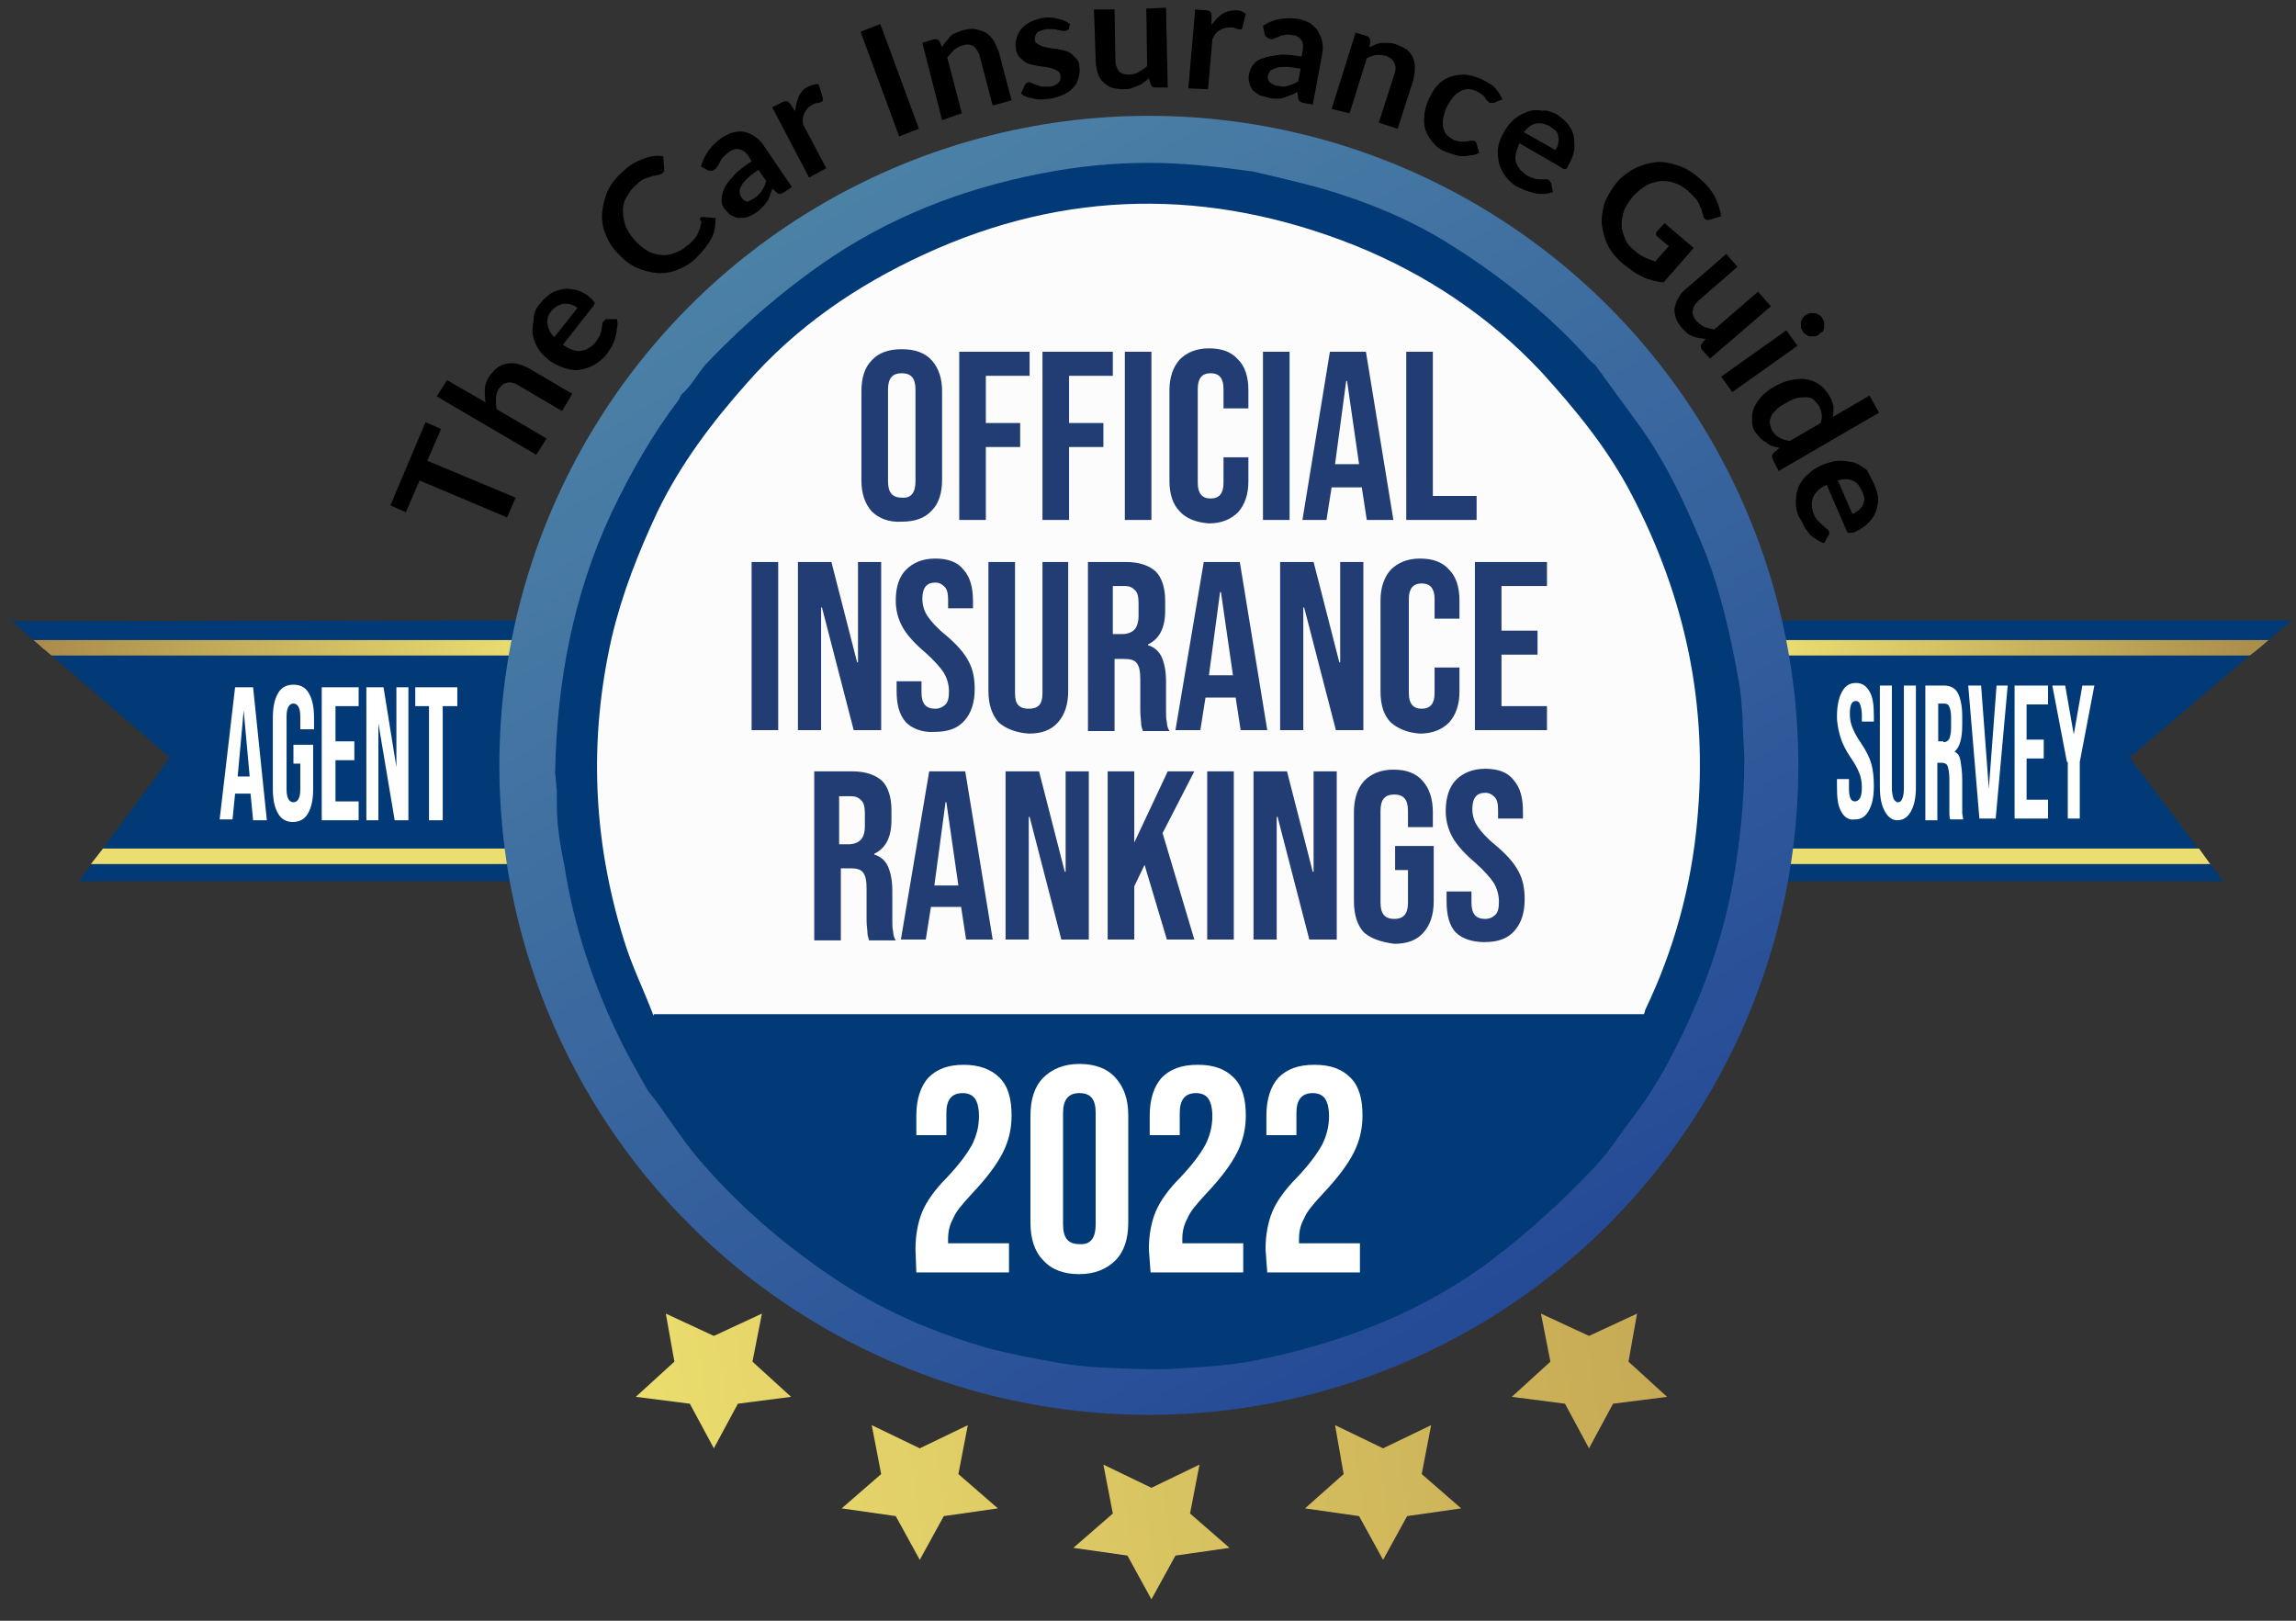 <svg version="1.1" id="v4_copia_6_1_" xmlns="http://www.w3.org/2000/svg" x="0" y="0" viewBox="0 0 267.6 188.9" xml:space="preserve"><rect x="0" y="0" width="267.6" height="188.9" fill="#333333" stroke="none"/><style>.st1{fill:#013a76}.st2{fill:#ebde71}</style><g id="Objeto_inteligente_vectorial_xA0_Imagen_1_"><path d="M49.6 49.2l1.8.8-1.6 3.7L60.1 58l-1 2.3L48.9 56l-1.6 3.7-1.8-.8 4.1-9.7zM62.5 53l-11.6-6.8 1.2-1.9 4.5 2.6c-.1-.5-.1-1-.1-1.5s.2-1 .5-1.5c.3-.4.6-.8.9-1 .4-.3.7-.4 1.1-.5.4-.1.8-.1 1.3 0 .4.1.9.3 1.3.5l5.1 3-1.2 2-5.1-3c-.5-.3-.9-.4-1.3-.3-.4.1-.7.3-1 .8-.2.3-.3.7-.3 1.1 0 .4 0 .8.1 1.2l5.8 3.4-1.2 1.9zm.5-17.7c.4-.5.8-.8 1.2-1.1.5-.3.9-.4 1.4-.5s1 0 1.6.1c.5.2 1.1.4 1.6.9l.3.3c.1.1.1.2.2.2v.2c0 .1-.1.1-.1.2l-3.6 4.6c.8.5 1.5.8 2.1.7s1.2-.4 1.7-1c.2-.3.4-.6.5-.8.1-.3.2-.5.2-.7s.1-.4.1-.6c0-.2.1-.3.2-.4l.2-.2h1.3c.1.4.1.7 0 1.1 0 .4-.1.7-.2 1.1s-.3.7-.4 1l-.6.9c-.4.5-.9.9-1.4 1.2s-1.1.5-1.7.6-1.2 0-1.8-.2c-.6-.2-1.3-.5-1.9-1-.5-.4-.9-.8-1.2-1.3s-.5-1-.6-1.6 0-1.1.1-1.7c0-.9.3-1.4.8-2zm1.3.9c-.4.5-.6 1-.5 1.6.1.5.3 1 .8 1.5l2.7-3.4c-.2-.2-.5-.3-.7-.4-.3-.1-.5-.1-.8-.1s-.5.1-.7.2c-.4.2-.6.4-.8.6zm17.3-10.8c.1-.1.2-.1.4-.1l1.4.1c0 .8-.1 1.7-.5 2.4-.4.8-1 1.5-1.8 2.3-.7.7-1.5 1.1-2.3 1.4s-1.6.4-2.4.3-1.6-.3-2.4-.7c-.8-.4-1.5-1-2.1-1.7-.7-.7-1.1-1.5-1.4-2.3s-.4-1.7-.3-2.5.3-1.7.7-2.5c.4-.8 1-1.5 1.8-2.2.7-.7 1.5-1.1 2.3-1.4s1.5-.4 2.3-.3l.1 1.4v.3c0 .1-.1.2-.2.3-.1.1-.3.1-.4.2-.2 0-.4.1-.7.1-.3.1-.5.2-.9.3-.3.1-.7.4-1.1.8-.5.4-.8.9-1.1 1.4s-.4 1-.4 1.6c0 .5.1 1.1.3 1.7.2.6.6 1.1 1 1.6.5.6 1 1 1.5 1.3s1.1.5 1.6.5c.5.1 1.1 0 1.6-.2s1-.4 1.4-.8c.3-.2.5-.4.7-.6s.3-.4.5-.6c.1-.2.2-.4.3-.7.1-.2.1-.5.2-.7 0-.1 0-.2.1-.2-.3-.3-.2-.4-.2-.5zm10.7-3.6l-.9.6c-.2.1-.3.2-.5.2-.1 0-.3 0-.4-.2L90 22l-.3.9c-.1.3-.2.5-.4.7-.1.2-.3.4-.5.6s-.4.4-.7.6c-.3.2-.7.4-1 .5s-.7.1-1 .1-.6-.2-.9-.3c-.3-.2-.5-.5-.8-.8-.2-.3-.3-.6-.3-1s.1-.8.3-1.3c.2-.5.6-1 1.1-1.5.5-.6 1.2-1.1 2.1-1.7l-.3-.5c-.3-.5-.7-.8-1.1-.9s-.8 0-1.2.3c-.3.2-.5.4-.7.6s-.3.4-.4.6-.2.4-.3.5c-.1.2-.2.3-.4.4-.1.1-.3.1-.4.1s-.3 0-.4-.1l-.7-.4c.4-1.4 1.2-2.5 2.5-3.4.5-.3.9-.5 1.4-.6s.9-.1 1.3 0 .8.3 1.2.6c.4.3.7.6 1 1.1l3.2 4.7zm-4.4 1.3c.2-.1.4-.3.5-.4s.3-.3.4-.5.2-.3.3-.5c.1-.2.1-.4.2-.6l-.9-1.3c-.6.4-1 .7-1.3 1s-.6.6-.7.9c-.2.3-.2.5-.2.7s.1.4.2.6c.2.3.5.5.8.5.1-.1.4-.2.7-.4zm6.4-2.4L90 12.5l1.2-.6c.2-.1.4-.1.5-.1s.2.1.4.3l.6.9c0-.7.2-1.2.4-1.8.3-.5.6-.9 1.1-1.1.4-.2.8-.3 1.2-.3l.5 1.6v.3c0 .1-.1.1-.2.2-.1 0-.2.1-.4.1s-.4.1-.6.2c-.4.2-.7.5-.9.9-.2.4-.3.8-.2 1.4l2.7 5.1-2 1.1zm12.8-5.7l-2.3.9-4.5-12.2 2.3-.9 4.5 12.2zm2.7-1l-2.3-9 1.3-.4c.3-.1.5 0 .7.2l.3.7c.1-.2.3-.5.5-.7s.3-.4.5-.6c.2-.2.4-.3.7-.4.2-.1.5-.2.8-.3.5-.1 1-.2 1.4-.1.4.1.8.2 1.2.4.3.2.6.5.9.9.2.4.4.8.6 1.3l1.5 5.7-2.2.6-1.5-5.7c-.1-.5-.4-.9-.7-1.2-.3-.2-.8-.3-1.3-.1-.4.1-.7.3-1 .5-.3.3-.5.6-.8.9l1.7 6.5-2.3.8zm14.8-10.7c0 .1-.1.2-.2.2s-.1.1-.2.1h-.4c-.1 0-.3-.1-.5-.1-.2-.1-.4-.1-.6-.1h-.8c-.4.1-.8.2-1 .4-.2.2-.3.5-.3.8 0 .2.1.4.3.5.2.1.3.2.6.3.2.1.5.1.8.2.3 0 .6.1.9.1.3.1.6.1.9.2s.6.2.8.4l.6.6c.2.2.3.5.3.9.1.4 0 .9-.1 1.3s-.3.8-.6 1.1c-.3.3-.6.6-1.1.8-.4.2-1 .4-1.6.5-.3 0-.6.1-1 .1-.3 0-.6 0-.9-.1s-.6-.1-.8-.2c-.3-.1-.5-.2-.7-.4l.4-.9c.1-.1.1-.2.2-.3s.2-.1.3-.1c.1 0 .3 0 .4.1s.3.1.5.2.4.1.6.2h.9c.3 0 .5-.1.7-.2.2-.1.3-.2.4-.3s.2-.3.2-.4v-.4c0-.2-.1-.4-.3-.5-.1-.1-.3-.2-.6-.3-.2-.1-.5-.1-.8-.2-.3 0-.6-.1-.9-.1-.3-.1-.6-.1-.9-.2s-.6-.2-.8-.4c-.2-.2-.5-.4-.6-.6-.2-.3-.3-.6-.3-1-.1-.4 0-.7.1-1.1s.3-.7.5-1c.3-.3.6-.6 1-.8s.9-.4 1.5-.5 1.2-.1 1.8.1c.6.1 1 .3 1.4.6l-.1.5zm5.3-2.2L130 7c0 .6.2 1 .4 1.3.3.3.7.4 1.2.4.4 0 .8-.1 1.1-.3s.7-.4 1-.7l-.1-6.7 2.3-.1.2 9.3h-1.4c-.3 0-.5-.1-.6-.4l-.2-.7c-.2.2-.4.4-.6.5-.2.2-.4.3-.7.4-.2.1-.5.2-.8.3s-.6.1-.9.1c-.5 0-1-.1-1.4-.2-.4-.2-.7-.4-1-.7s-.5-.7-.6-1.1c-.1-.4-.2-.9-.2-1.4l-.2-5.9h2.4zm8.6 9.2l.8-9.2 1.3.1c.2 0 .4.1.5.2s.1.2.1.4v1.1c.4-.5.8-1 1.3-1.3s1-.4 1.6-.4c.5 0 .8.2 1.1.4l-.4 1.6c0 .1-.1.2-.1.2-.1 0-.2.1-.3 0-.1 0-.2 0-.4-.1s-.4-.1-.6-.1c-.5 0-.9.1-1.2.3-.4.2-.7.6-.9 1.1l-.5 5.8-2.3-.1zm14.5 1.9l-1-.2c-.2 0-.4-.1-.5-.2-.1-.1-.2-.2-.2-.4l-.1-.7c-.3.2-.5.3-.8.4-.3.1-.5.2-.8.3s-.5.1-.8.1-.6 0-.9-.1c-.4-.1-.7-.2-1.1-.3-.3-.2-.6-.4-.8-.6-.2-.3-.3-.5-.4-.9-.1-.3-.1-.7 0-1.1.1-.3.2-.7.5-1 .2-.3.6-.6 1.1-.7.5-.2 1.1-.3 1.8-.4s1.6 0 2.7.2l.1-.5c.1-.6.1-1.1-.1-1.4-.2-.3-.6-.6-1.1-.6-.4-.1-.7-.1-.9 0-.3 0-.5.1-.7.2s-.4.1-.5.2c-.2.1-.3.1-.5 0-.2 0-.3-.1-.4-.2-.1-.1-.2-.2-.2-.3l-.2-1c1.2-.8 2.6-1 4.1-.8.5.1 1 .3 1.4.5.4.3.7.6.9.9.2.4.4.8.5 1.2.1.5.1.9 0 1.5l-1.1 5.9zm-4.1-2.2c.2 0 .4.1.6.1.2 0 .4 0 .6-.1.2-.1.4-.1.6-.2l.6-.3.3-1.5c-.7-.1-1.2-.2-1.7-.2s-.8 0-1.1.1-.5.2-.7.3c-.1.1-.2.3-.3.5-.1.4 0 .7.2.9.3.2.6.4.9.4zm6.3 2.7l2.8-8.9 1.3.4c.3.1.4.3.4.6l-.1.7c.2-.1.5-.2.7-.3.2-.1.5-.2.8-.2h.8c.3 0 .6.1.9.2.5.2.9.4 1.2.6.3.3.6.6.7 1 .2.4.2.8.2 1.2 0 .5-.1.9-.2 1.4l-1.8 5.6-2.2-.7 1.8-5.6c.2-.5.2-1 0-1.4s-.5-.6-1-.8c-.4-.1-.8-.1-1.1-.1-.4.1-.8.2-1.1.4l-2 6.4-2.1-.5zm19.1-.8c-.1.1-.2.1-.3.1h-.3c-.1 0-.2-.1-.3-.2-.1-.1-.2-.2-.3-.4-.1-.1-.2-.3-.4-.4-.2-.1-.4-.3-.7-.4-.4-.2-.7-.2-1-.2s-.6.1-.9.3c-.3.2-.6.4-.8.7s-.5.7-.7 1.1c-.2.5-.3.9-.4 1.3-.1.4 0 .8 0 1.1.1.3.2.6.4.8s.5.4.8.6c.3.1.6.2.9.2h.6c.2 0 .3-.1.5-.1h.4c.2.1.3.2.3.4l.3 1c-.3.2-.7.3-1 .3-.4.1-.7.1-1 .1s-.7-.1-1-.2l-.9-.3c-.5-.2-1-.5-1.4-1-.4-.4-.7-.9-.9-1.4s-.3-1.1-.2-1.7c0-.6.2-1.3.5-2 .3-.6.6-1.2 1-1.6.4-.5.9-.8 1.4-1s1.1-.3 1.7-.3c.6 0 1.3.2 2 .5.6.3 1.2.6 1.6 1 .4.4.7.9.9 1.4l-.8.3zm7.1 1.4c.5.3.9.7 1.3 1.1.3.4.6.9.7 1.4.1.5.1 1 .1 1.6-.1.6-.3 1.1-.6 1.7-.1.1-.2.3-.2.4-.1.1-.1.2-.2.2h-.2c-.1 0-.2 0-.2-.1l-5-2.9c-.4.9-.6 1.6-.4 2.2.2.6.6 1.1 1.2 1.5.3.2.6.3.9.4.3.1.5.1.7.1h.6c.2 0 .3 0 .4.1.1 0 .1.1.2.2 0 .1.1.1.1.2l.2 1c-.4.1-.7.2-1.1.2-.4 0-.7 0-1.1-.1-.4-.1-.7-.2-1-.3-.3-.1-.6-.3-.9-.4-.6-.3-1-.7-1.4-1.2s-.6-1-.8-1.6c-.1-.6-.2-1.2-.1-1.8.1-.7.4-1.3.8-2 .3-.5.7-1 1.2-1.4s1-.6 1.5-.8 1.1-.2 1.7-.1c.3-.1 1 .1 1.6.4zm-.8 1.4c-.6-.3-1.1-.4-1.6-.3-.5.1-1 .5-1.4 1l3.7 2.1c.1-.3.3-.5.3-.8.1-.3.1-.5 0-.8 0-.2-.1-.5-.3-.7-.2-.1-.4-.3-.7-.5zm9.9 14.5c.4.4.8.6 1.2.8.4.2.8.3 1.2.5l1.6-1.8-1.3-1.1c-.1-.1-.2-.2-.2-.3 0-.1 0-.2.1-.3l.9-1 3.4 2.9-3.5 4c-.4 0-.8-.1-1.2-.2-.4-.1-.8-.2-1.2-.4s-.8-.4-1.2-.7l-1.2-.9c-.7-.6-1.3-1.3-1.7-2.1-.4-.8-.6-1.6-.7-2.4-.1-.8.1-1.7.3-2.5.3-.8.8-1.6 1.4-2.4.6-.7 1.4-1.3 2.2-1.7.8-.4 1.6-.6 2.4-.7.8-.1 1.7.1 2.6.4.9.3 1.7.8 2.5 1.5s1.4 1.4 1.8 2.2c.4.8.6 1.5.7 2.2l-1.3.4c-.3.1-.5 0-.6-.1s-.2-.2-.2-.4c-.1-.2-.1-.4-.2-.7-.1-.2-.2-.4-.3-.7-.1-.2-.3-.5-.5-.7l-.8-.8c-.5-.4-1-.7-1.6-.9-.5-.2-1.1-.2-1.6-.2-.5.1-1.1.2-1.6.5s-1 .7-1.5 1.2c-.5.6-.9 1.2-1.1 1.7-.2.6-.3 1.2-.3 1.7 0 .6.2 1.1.4 1.6.2.6.6 1 1.1 1.4zm12 1.9L198 35c-.4.4-.7.8-.7 1.2-.1.4.1.8.4 1.2.3.3.6.5.9.7.4.1.7.2 1.2.3l5.1-4.4 1.5 1.7-7.1 6.1-.9-1c-.2-.2-.2-.5-.1-.7l.5-.6c-.3 0-.5-.1-.8-.1-.3-.1-.5-.1-.7-.2-.2-.1-.5-.2-.7-.4l-.6-.6c-.3-.4-.6-.8-.7-1.2-.1-.4-.2-.8-.1-1.2.1-.4.2-.8.5-1.2.2-.4.6-.8 1-1.1l4.5-3.9 1.3 1.5zm7 9.2l-7.6 5.4-1.3-1.8 7.6-5.4 1.3 1.8zM212 39c-.2.1-.3.2-.5.2h-.5c-.2 0-.4-.1-.5-.2-.2-.1-.3-.2-.4-.4-.1-.2-.2-.3-.2-.5v-.5c0-.2.1-.3.2-.5s.2-.3.4-.4c.2-.1.3-.2.5-.2h.5c.2 0 .3.1.5.2s.3.2.4.4c.1.2.2.3.2.5v.6c0 .2-.1.4-.2.5-.1 0-.3.1-.4.3zm-5.4 14.5c-.1-.3-.1-.5.1-.7l.7-.6c-.3-.1-.6-.1-.8-.2-.3-.1-.5-.2-.7-.4-.2-.1-.5-.3-.7-.5s-.4-.5-.6-.7c-.3-.4-.4-.9-.4-1.4s0-.9.2-1.4.5-.9.9-1.4c.4-.4 1-.9 1.6-1.2s1.2-.6 1.8-.7c.6-.1 1.2-.2 1.8-.1.6.1 1.1.3 1.5.6.5.3.8.7 1.2 1.3.3.5.4.9.5 1.3 0 .4 0 .8-.1 1.2l4.3-2.5 1.1 2-11.7 6.8-.7-1.4zm-.1-3.4c.2.4.5.7.9.9.3.2.7.3 1.2.4l3.6-2.1c.1-.4.2-.7.1-1.1 0-.3-.2-.6-.3-.9-.2-.3-.4-.5-.6-.7-.2-.2-.5-.3-.9-.3-.3 0-.7 0-1.1.1-.4.1-.8.3-1.3.6s-.9.5-1.1.8c-.3.3-.5.5-.6.8s-.2.5-.1.8c0 .2.1.4.2.7zm12 6.5c.2.5.4 1.1.4 1.6s-.1 1-.3 1.5-.5.9-.9 1.3-.9.7-1.5 1c-.2.1-.3.1-.4.1h-.3c-.1 0-.1 0-.2-.1s-.1-.1-.1-.2l-2.3-5.3c-.9.4-1.4 1-1.6 1.5-.2.6-.2 1.2.1 1.9.1.3.3.6.5.8l.5.5c.2.1.3.3.5.4.1.1.2.2.3.4v.2c0 .1 0 .1-.1.2l-.5.9c-.4-.1-.7-.3-1-.5s-.6-.4-.8-.7-.5-.6-.6-.9-.3-.6-.5-.9c-.3-.6-.4-1.2-.4-1.8s.1-1.2.3-1.7.6-1.1 1.1-1.5c.5-.5 1.1-.9 1.9-1.2.6-.2 1.2-.4 1.8-.4s1.2.1 1.7.2c.5.2 1 .5 1.5.9.3.6.6 1.1.9 1.8zm-1.5.6c-.3-.6-.6-1-1.1-1.2s-1.1-.2-1.7 0l1.7 3.9c.3-.1.5-.3.7-.4.2-.2.4-.4.5-.6.1-.2.2-.5.2-.8-.1-.3-.1-.5-.3-.9z"/><g id="Objeto_inteligente_vectorial_xA0_Imagen_00000060742226853797687700000000215684614165911479_"><g id="Elipse_1_copia__x2B__Rectángulo_1_copia_xA0_Trazado_de_recorte"><ellipse id="SVGID_2_" transform="matrix(1 -.004 .004 1 -.352 .53)" cx="134" cy="89.4" rx="69.1" ry="69.2" fill="none"/></g><path class="st1" d="M267.1 72.3l-2.7 2.3-.5.4-.2.2c-.2.2-.5.4-.7.6l-.8.6-14 11.9 8 10.6 1.4 1.8 1.5 2h-51.7v-3.8l-.2-22.5v-4.1h59.9z"/><path class="st2" d="M257.6 100.7h-51.2v-1.8h49.9z"/><linearGradient id="SVGID_1_" gradientUnits="userSpaceOnUse" x1="206.445" y1="75.5" x2="264.435" y2="75.5"><stop offset="0" stop-color="#ebde71"/><stop offset=".999" stop-color="#a98b4b"/></linearGradient><path d="M264.4 74.6l-.7.6c-.2.2-.5.4-.7.6l-.8.6h-55.9v-1.8h58.1z" fill="url(#SVGID_1_)"/><path class="st1" d="M1.3 72.3l2.6 2.3.5.4.2.2c.2.2.4.4.7.6l.7.6 13.8 11.9L12 98.9l-1.3 1.8-1.5 2H60v-3.8l.2-22.5v-4.1L2 72.4l-.7-.1z"/><path class="st2" d="M10.6 100.7H61v-1.8H12z"/><linearGradient id="SVGID_00000037665469377545394110000008995446487688905628_" gradientUnits="userSpaceOnUse" x1="223.17" y1="75.5" x2="286.417" y2="75.5" gradientTransform="matrix(-.903 0 0 1 262.54 0)"><stop offset="0" stop-color="#ebde71"/><stop offset=".999" stop-color="#a98b4b"/></linearGradient><path d="M3.9 74.6l.7.6c.2.2.4.4.7.6l.7.6h55v-1.8H3.9z" fill="url(#SVGID_00000037665469377545394110000008995446487688905628_)"/><linearGradient id="SVGID_00000062903410639521131970000012682657065284752825_" gradientUnits="userSpaceOnUse" x1="272.439" y1="2803.261" x2="426.133" y2="2803.261" gradientTransform="scale(1 -1) rotate(-58.903 -2320.223 1546.797)"><stop offset="0" stop-color="#4c81a6"/><stop offset=".987" stop-color="#254a96"/></linearGradient><circle cx="133.9" cy="89.2" r="75.7" fill="url(#SVGID_00000062903410639521131970000012682657065284752825_)"/><circle cx="134.2" cy="89.3" r="66" fill="#fcfcfc"/><path d="M101.6 59.6c-.8-.9-1.2-2.1-1.2-3.6V45.6c0-1.6.4-2.8 1.2-3.6.8-.9 2-1.3 3.5-1.3s2.7.4 3.5 1.3c.8.9 1.2 2.1 1.2 3.6v10.3c0 1.6-.4 2.8-1.2 3.6-.8.9-2 1.3-3.5 1.3-1.5.1-2.7-.4-3.5-1.2zm5.1-3.5V45.4c0-1.3-.5-1.9-1.6-1.9s-1.6.6-1.6 1.9v10.7c0 1.3.5 1.9 1.6 1.9 1.1.1 1.6-.6 1.6-1.9zm5.1-15.1h8.2v2.8h-5.1v5.5h4v2.8h-4v8.5h-3.1V41zm9.7 0h8.2v2.8h-5.1v5.5h4v2.8h-4v8.5h-3.1V41zm9.6 0h3.1v19.6h-3.1V41zm6.4 18.6c-.8-.8-1.2-2-1.2-3.6V45.5c0-1.5.4-2.7 1.2-3.6.8-.8 1.9-1.3 3.4-1.3s2.6.4 3.4 1.3c.8.8 1.2 2 1.2 3.6v2.1h-2.9v-2.3c0-1.2-.5-1.8-1.5-1.8s-1.5.6-1.5 1.8v11c0 1.2.5 1.8 1.5 1.8s1.5-.6 1.5-1.8v-3h2.9v2.8c0 1.5-.4 2.7-1.2 3.6-.8.8-1.9 1.3-3.4 1.3-1.5-.1-2.7-.6-3.4-1.4zm9.7-18.6h3.1v19.6h-3.1V41zm7.8 0h4.2l3.2 19.6h-3.1l-.6-3.9v.1h-3.5l-.6 3.8h-2.8L155 41zm3.4 13.1l-1.4-9.7h-.1l-1.3 9.7h2.8zm5.5-13.1h3.1v16.8h5.1v2.8h-8.2V41zM87.6 65.5h3.1v19.6h-3.1V65.5zm5.4 0h3.9l3 11.7h.1V65.5h2.7v19.6h-3.2l-3.7-14.3h-.1v14.3H93V65.5zm12.6 18.7c-.8-.9-1.1-2.1-1.1-3.7v-1.1h2.9v1.3c0 1.3.5 1.9 1.6 1.9.5 0 .9-.2 1.2-.5.3-.3.4-.8.4-1.5 0-.8-.2-1.5-.6-2.2-.4-.6-1.1-1.4-2.1-2.3-1.3-1.1-2.2-2.1-2.7-3s-.8-1.9-.8-3.1c0-1.6.4-2.8 1.2-3.6.8-.8 1.9-1.3 3.4-1.3s2.6.4 3.3 1.3c.8.9 1.1 2.1 1.1 3.7v.8h-2.9v-1c0-.7-.1-1.2-.4-1.5s-.6-.5-1.1-.5c-1 0-1.5.6-1.5 1.9 0 .7.2 1.4.6 2s1.1 1.4 2.1 2.2c1.3 1.1 2.2 2.1 2.7 3.1.5.9.7 2 .7 3.2 0 1.6-.4 2.8-1.2 3.7-.8.9-1.9 1.3-3.5 1.3-1.4.1-2.6-.4-3.3-1.1zm10.8 0c-.8-.9-1.2-2.1-1.2-3.7v-15h3.1v15.2c0 .7.1 1.2.4 1.5s.7.4 1.2.4.9-.1 1.2-.4c.3-.3.4-.8.4-1.5V65.5h3v15c0 1.6-.4 2.8-1.2 3.7-.8.9-1.9 1.3-3.4 1.3-1.5-.1-2.7-.6-3.5-1.3zm10.2-18.7h4.6c1.6 0 2.7.4 3.5 1.1.7.7 1.1 1.9 1.1 3.4v1.2c0 2-.7 3.3-2 3.9v.1c.7.2 1.3.7 1.6 1.4.3.7.5 1.6.5 2.8v3.4c0 .6 0 1 .1 1.4 0 .3.1.7.3 1h-3.1c-.1-.3-.2-.6-.2-.9s-.1-.8-.1-1.5v-3.6c0-.9-.1-1.5-.4-1.9-.3-.4-.8-.5-1.5-.5h-1.1v8.4h-3.1V65.5h-.2zm4.2 8.4c.6 0 1.1-.2 1.4-.5s.5-.9.5-1.6v-1.5c0-.7-.1-1.2-.4-1.5s-.6-.5-1.2-.5h-1.4v5.6h1.1zm9.5-8.4h4.2l3.2 19.6h-3.1l-.6-3.9v.1h-3.5l-.6 3.8H137l3.3-19.6zm3.4 13.2l-1.4-9.7h-.1l-1.3 9.7h2.8zm5.5-13.2h3.9l3 11.7h.1V65.5h2.7v19.6h-3.2L152 70.8h-.1v14.3h-2.7V65.5zm12.9 18.7c-.8-.8-1.2-2-1.2-3.6V70c0-1.5.4-2.7 1.2-3.6.8-.8 1.9-1.3 3.4-1.3s2.6.4 3.4 1.3c.8.8 1.2 2 1.2 3.6v2.1h-2.9v-2.3c0-1.2-.5-1.8-1.5-1.8s-1.5.6-1.5 1.8v11c0 1.2.5 1.8 1.5 1.8s1.5-.6 1.5-1.8v-3h2.9v2.8c0 1.5-.4 2.7-1.2 3.6-.8.8-1.9 1.3-3.4 1.3-1.5-.1-2.6-.6-3.4-1.3zm9.8-18.7h8.4v2.8H175v5.2h4.2v2.8H175v6h5.3v2.8h-8.4V65.5zM94.7 89.9h4.6c1.6 0 2.7.4 3.5 1.1.7.7 1.1 1.9 1.1 3.4v1.2c0 2-.7 3.3-2 3.9v.1c.7.2 1.3.7 1.6 1.4.3.7.5 1.6.5 2.8v3.4c0 .6 0 1 .1 1.4 0 .3.1.7.3 1h-3.1c-.1-.3-.2-.6-.2-.9s-.1-.8-.1-1.5v-3.6c0-.9-.1-1.5-.4-1.9s-.8-.5-1.5-.5H98v8.4h-3.1V89.9h-.2zm4.2 8.5c.6 0 1.1-.2 1.4-.5s.5-.8.5-1.6v-1.5c0-.7-.1-1.2-.4-1.5s-.6-.5-1.2-.5h-1.4v5.6h1.1zm9.4-8.5h4.2l3.2 19.6h-3.1l-.6-3.9v.1h-3.5l-.6 3.8H105l3.3-19.6zm3.4 13.3l-1.4-9.7h-.1l-1.3 9.7h2.8zm5.5-13.3h3.9l3 11.7h.1V89.9h2.7v19.6h-3.2L120 95.2h-.1v14.3h-2.7V89.9zm11.9 0h3.1v8.3l3.9-8.3h3.1l-3.7 7.2 3.7 12.4H136l-2.6-8.7-1.2 2.5v6.2h-3.1V89.9zm11.6 0h3.1v19.6h-3.1V89.9zm5.4 0h3.9l3 11.7h.1V89.9h2.7v19.6h-3.2l-3.7-14.3h-.1v14.3h-2.7V89.9zm12.9 18.8c-.8-.8-1.2-2.1-1.2-3.7V94.7c0-1.6.4-2.8 1.2-3.7.8-.8 1.9-1.3 3.4-1.3s2.6.4 3.4 1.3c.8.9 1.2 2.1 1.2 3.7v1.7h-2.9v-1.9c0-1.3-.5-1.9-1.6-1.9s-1.6.6-1.6 1.9v10.7c0 1.3.5 1.9 1.6 1.9s1.6-.6 1.6-1.9v-3.8h-1.5v-2.8h4.5v6.4c0 1.6-.4 2.8-1.2 3.7-.8.9-1.9 1.3-3.4 1.3-1.5-.2-2.7-.6-3.5-1.3zm10.7 0c-.8-.8-1.1-2.1-1.1-3.7v-1.1h2.9v1.3c0 1.3.5 1.9 1.6 1.9.5 0 .9-.2 1.2-.5s.4-.8.4-1.5c0-.8-.2-1.5-.6-2.2-.4-.6-1.1-1.4-2.1-2.3-1.3-1.1-2.2-2.1-2.7-3s-.8-1.9-.8-3.1c0-1.5.4-2.8 1.2-3.6.8-.8 1.9-1.3 3.4-1.3s2.6.4 3.3 1.3c.8.9 1.1 2.1 1.1 3.7v.8h-2.9v-1c0-.7-.1-1.2-.4-1.5-.3-.3-.6-.5-1.1-.5-1 0-1.5.6-1.5 1.9 0 .7.2 1.4.6 2 .4.6 1.1 1.4 2.1 2.2 1.3 1.1 2.2 2.1 2.7 3.1.5.9.7 2 .7 3.2 0 1.6-.4 2.8-1.2 3.7-.8.9-1.9 1.3-3.5 1.3-1.4 0-2.6-.4-3.3-1.1z" fill="#223c74"/><path class="st1" d="M203.1 83.7c-.1-1.5-.2-3.1-.5-4.6-.9-5-2-9.9-3.8-14.6-2.2-5.4-4.6-10.7-8.1-15.4l-4.8-6.6c-.2-.1-.4-.3-.5-.4-4.6-5.2-10.1-9.6-15.9-13.3-4.8-3.1-10.1-5.3-15.7-6.9-2.6-.7-5.1-1.3-7.7-1.9-3.6-.5-7.1-.9-10.7-1-4.1-.1-8.2.2-12.3.9-9.3 1.6-18 4.7-25.9 9.9-5.4 3.6-10.3 7.8-14.8 12.5-1.1 1.2-1.8 2.7-3 3.7l-.3.6c-3.1 4.1-5.6 8.5-7.8 13.1-4.5 9.6-6.4 19.8-6.6 30.4.1.7.1 1.3.2 2v1.7c0 2.4.4 4.8.9 7.2 1.1 7 3.3 13.6 6.4 20 1 2.1 2.2 4.1 3.3 6.1 2.2 2.7 3.9 5.7 6.2 8.3 4.4 5.1 9.4 9.4 14.8 13.1 5.9 4.1 12.4 6.9 19.3 8.8 1.7.4 3.4.8 5.2 1.1 2.5.5 5.1.9 7.7 1 2.8.1 5.7.3 8.6.1 3.3-.2 6.6-.4 9.8-1.1 9.5-2 18.4-5.4 26.3-11.2 4.4-3.3 8.5-7 12.3-11 1.1-1.2 2.1-2.4 3-3.8 1.4-1.9 2.6-3.4 3.8-5.3 1.1-1.8 1.6-2.6 2.3-4 3.4-6.5 5.9-13.2 7.2-20.4.8-4.6 1.3-9.3 1.3-14 0-1.8-.2-3.4-.2-5zm-5.3 12.1c-.7 7.6-2.7 14.9-6 21.8-.1.2-.1.4-.2.6H76.2v.2c0-.1-.1-.1-.1-.2-1.1-2.9-2.5-5.7-3.4-8.7-3.6-11.6-4.1-23.3-1.4-35.2 1.2-5.1 3.1-9.9 5.3-14.6 2.7-5.6 6.4-10.5 10.5-15.1 5.7-6.5 12.7-11.3 20.5-14.9 16.6-7.7 33.5-7.8 50.3-1.1 8.2 3.3 15.6 8.2 21.7 14.7 4 4.4 7.8 9 10.6 14.4 6.3 12.1 8.9 24.6 7.6 38.1z"/><path d="M106.7 145.6c0-1.7.3-3.2.8-4.4s1.5-2.6 2.9-4c1.4-1.5 2.3-2.7 2.9-3.8.5-1 .8-2.1.8-3.3 0-1-.2-1.7-.5-2.1-.3-.4-.8-.6-1.4-.6-1.3 0-1.9.8-1.9 2.3v2.6h-3.5V130c0-1.9.5-3.4 1.4-4.4 1-1 2.3-1.5 4.1-1.5 1.8 0 3.2.5 4.2 1.5s1.4 2.5 1.4 4.4c0 1.5-.3 2.9-1 4.3s-1.9 3-3.6 4.8c-1.1 1.2-1.9 2.1-2.2 2.9-.4.7-.6 1.5-.6 2.4v.5h7.1v3.4h-10.8l-.1-2.7zm14.9 1.3c-1-1-1.5-2.5-1.5-4.4V130c0-1.9.5-3.4 1.5-4.4s2.4-1.6 4.2-1.6 3.2.5 4.2 1.6 1.5 2.5 1.5 4.4v12.5c0 1.9-.5 3.4-1.5 4.4s-2.4 1.6-4.2 1.6-3.2-.5-4.2-1.6zm6.1-4.2v-13c0-1.6-.6-2.3-1.9-2.3s-1.9.8-1.9 2.3v13c0 1.6.6 2.3 1.9 2.3 1.3.1 1.9-.7 1.9-2.3zm6.2 2.9c0-1.7.3-3.2.8-4.4s1.5-2.6 2.9-4c1.4-1.5 2.3-2.7 2.9-3.8.5-1 .8-2.1.8-3.3 0-1-.2-1.7-.5-2.1-.3-.4-.8-.6-1.4-.6-1.3 0-1.9.8-1.9 2.3v2.6H134V130c0-1.9.5-3.4 1.4-4.4 1-1 2.3-1.5 4.2-1.5s3.2.5 4.2 1.5 1.4 2.5 1.4 4.4c0 1.5-.3 2.9-1 4.3s-1.9 3-3.6 4.8c-1.1 1.2-1.9 2.1-2.2 2.9-.4.7-.6 1.5-.6 2.4v.5h7.1v3.4h-10.8l-.2-2.7zm13.6 0c0-1.7.3-3.2.8-4.4s1.5-2.6 2.9-4c1.4-1.5 2.3-2.7 2.9-3.8.5-1 .8-2.1.8-3.3 0-1-.2-1.7-.5-2.1-.3-.4-.8-.6-1.4-.6-1.3 0-1.9.8-1.9 2.3v2.6h-3.5V130c0-1.9.5-3.4 1.4-4.4 1-1 2.3-1.5 4.2-1.5s3.2.5 4.2 1.5 1.4 2.5 1.4 4.4c0 1.5-.3 2.9-1 4.3s-1.9 3-3.6 4.8c-1.1 1.2-1.9 2.1-2.2 2.9-.4.7-.6 1.5-.6 2.4v.5h7.1v3.4h-10.8l-.2-2.7zM27.4 80.1h2.1l1.6 15.5h-1.6l-.3-3.1h-1.8l-.3 3h-1.5l1.8-15.4zm1.7 10.4l-.7-7.7-.7 7.7h1.4zm3.3 4.3c-.4-.7-.6-1.6-.6-2.9v-8.2c0-1.3.2-2.2.6-2.9.4-.7 1-1 1.8-1s1.4.3 1.8 1c.4.7.6 1.6.6 2.9V85H35v-1.5c0-1-.3-1.5-.8-1.5s-.8.5-.8 1.5V92c0 1 .3 1.5.8 1.5s.8-.5.8-1.5v-3h-.8v-2.2h2.3v5.1c0 1.3-.2 2.2-.6 2.9-.4.7-1 1-1.8 1-.7 0-1.3-.3-1.7-1zm5.1-14.7h4.3v2.2h-2.7v4.1h2.2v2.2h-2.2v4.8h2.7v2.2h-4.3V80.1zm5.2 0h2l1.5 9.3v-9.3h1.4v15.5H46l-1.9-11.3v11.3h-1.4V80.1zm7.4 2.2h-1.7v-2.2h4.9v2.2h-1.7v13.3H50V82.3zm164.5 12.3c-.4-.7-.5-1.6-.5-2.9v-.9h1.4v1.1c0 1 .2 1.5.7 1.5.2 0 .4-.1.6-.4.1-.2.2-.6.2-1.2 0-.7-.1-1.2-.3-1.7-.2-.5-.5-1.1-1-1.8-.6-.9-1-1.7-1.2-2.4-.2-.7-.4-1.5-.4-2.4 0-1.2.2-2.2.6-2.9.4-.7.9-1 1.6-1 .7 0 1.2.3 1.6 1 .4.7.5 1.6.5 2.9v.6H217v-.8c0-.5-.1-.9-.2-1.2s-.3-.4-.5-.4c-.5 0-.7.5-.7 1.5 0 .6.1 1.1.3 1.6s.5 1.1 1 1.8c.6.9 1 1.7 1.2 2.4.2.7.3 1.6.3 2.6 0 1.3-.2 2.2-.6 2.9-.4.7-.9 1-1.6 1-.7.1-1.2-.2-1.6-.9zm5.1 0c-.4-.7-.6-1.6-.6-2.9V79.9h1.4v12c0 .5.1.9.2 1.2.1.2.3.4.5.4s.4-.1.5-.4c.1-.2.2-.6.2-1.2v-12h1.4v11.8c0 1.3-.2 2.2-.6 2.9-.4.7-.9 1-1.6 1-.5 0-1-.3-1.4-1zm4.8-14.7h2.1c.7 0 1.3.3 1.6.9.3.6.5 1.5.5 2.7v1c0 1.6-.3 2.6-.9 3.1.4.2.6.5.7 1.1s.2 1.3.2 2.2v3.8c0 .3.1.5.1.8h-1.5c-.1-.3-.1-.5-.1-.7v-4c0-.7-.1-1.2-.2-1.5-.1-.3-.4-.4-.7-.4h-.5v6.7h-1.4V79.9zm2 6.6c.3 0 .5-.1.7-.4.1-.3.2-.7.2-1.3v-1.2c0-.6-.1-1-.2-1.2-.1-.3-.3-.4-.6-.4h-.7v4.4h.6zm2.9-6.6h1.5l.9 12 .9-12h1.3l-1.4 15.5h-1.9l-1.3-15.5zm5.4 0h3.9v2.2h-2.5v4.1h2v2.2h-2v4.8h2.5v2.2h-3.9V79.9zm6.1 8.9l-1.7-8.9h1.5l1 5.7 1-5.7h1.4l-1.7 8.9v6.6H241v-6.6z" fill="#fff"/></g><linearGradient id="SVGID_00000181792354307082615020000004363042232258761628_" gradientUnits="userSpaceOnUse" x1="73.973" y1="-5560.238" x2="213.831" y2="-5539.544" gradientTransform="matrix(1 0 0 -1.022 0 -5519.53)"><stop offset="0" stop-color="#ebdd6e"/><stop offset="1" stop-color="#bfa050"/></linearGradient><path fill="url(#SVGID_00000181792354307082615020000004363042232258761628_)" d="M83.2 168.8l2.8-5.2 6.2-.8-4.5-4.1 1.1-5.6-5.6 2.6-5.6-2.6 1 5.6-4.5 4.1 6.3.8z"/><linearGradient id="SVGID_00000106833102096220117320000004215091084664740540_" gradientUnits="userSpaceOnUse" x1="76.57" y1="-5576.127" x2="216.428" y2="-5555.434" gradientTransform="matrix(1 0 0 -1.022 0 -5519.53)"><stop offset="0" stop-color="#ebdd6e"/><stop offset="1" stop-color="#bfa050"/></linearGradient><path fill="url(#SVGID_00000106833102096220117320000004215091084664740540_)" d="M107.2 181.8l2.8-5.1 6.3-.9-4.6-4 1.1-5.7-5.6 2.7-5.6-2.7 1.1 5.7-4.6 4 6.3.9z"/><linearGradient id="SVGID_00000129208125868412790650000010197667771017552528_" gradientUnits="userSpaceOnUse" x1="77.88" y1="-5584.43" x2="217.738" y2="-5563.737" gradientTransform="matrix(1 0 0 -1.022 0 -5519.53)"><stop offset="0" stop-color="#ebdd6e"/><stop offset="1" stop-color="#bfa050"/></linearGradient><path fill="url(#SVGID_00000129208125868412790650000010197667771017552528_)" d="M134.2 186.4l2.8-5.1 6.3-.9-4.6-4 1.1-5.7-5.6 2.7-5.6-2.7 1.1 5.7-4.6 4 6.3.9z"/><linearGradient id="SVGID_00000183954303757033473860000014130664457000276100_" gradientUnits="userSpaceOnUse" x1="77.726" y1="-5583.946" x2="217.584" y2="-5563.252" gradientTransform="matrix(1 0 0 -1.022 0 -5519.53)"><stop offset="0" stop-color="#ebdd6e"/><stop offset="1" stop-color="#bfa050"/></linearGradient><path fill="url(#SVGID_00000183954303757033473860000014130664457000276100_)" d="M161.2 181.8l2.8-5.1 6.3-.9-4.6-4 1.1-5.7-5.6 2.7-5.6-2.7 1 5.7-4.5 4 6.3.9z"/><linearGradient id="SVGID_00000058575693196023808210000013308851481483202475_" gradientUnits="userSpaceOnUse" x1="76.171" y1="-5575.004" x2="216.029" y2="-5554.311" gradientTransform="matrix(1 0 0 -1.022 0 -5519.53)"><stop offset="0" stop-color="#ebdd6e"/><stop offset="1" stop-color="#bfa050"/></linearGradient><path fill="url(#SVGID_00000058575693196023808210000013308851481483202475_)" d="M185.2 168.8l2.8-5.2 6.3-.8-4.5-4.1 1-5.6-5.6 2.6-5.6-2.6 1.1 5.6-4.5 4.1 6.2.8z"/></g></svg>